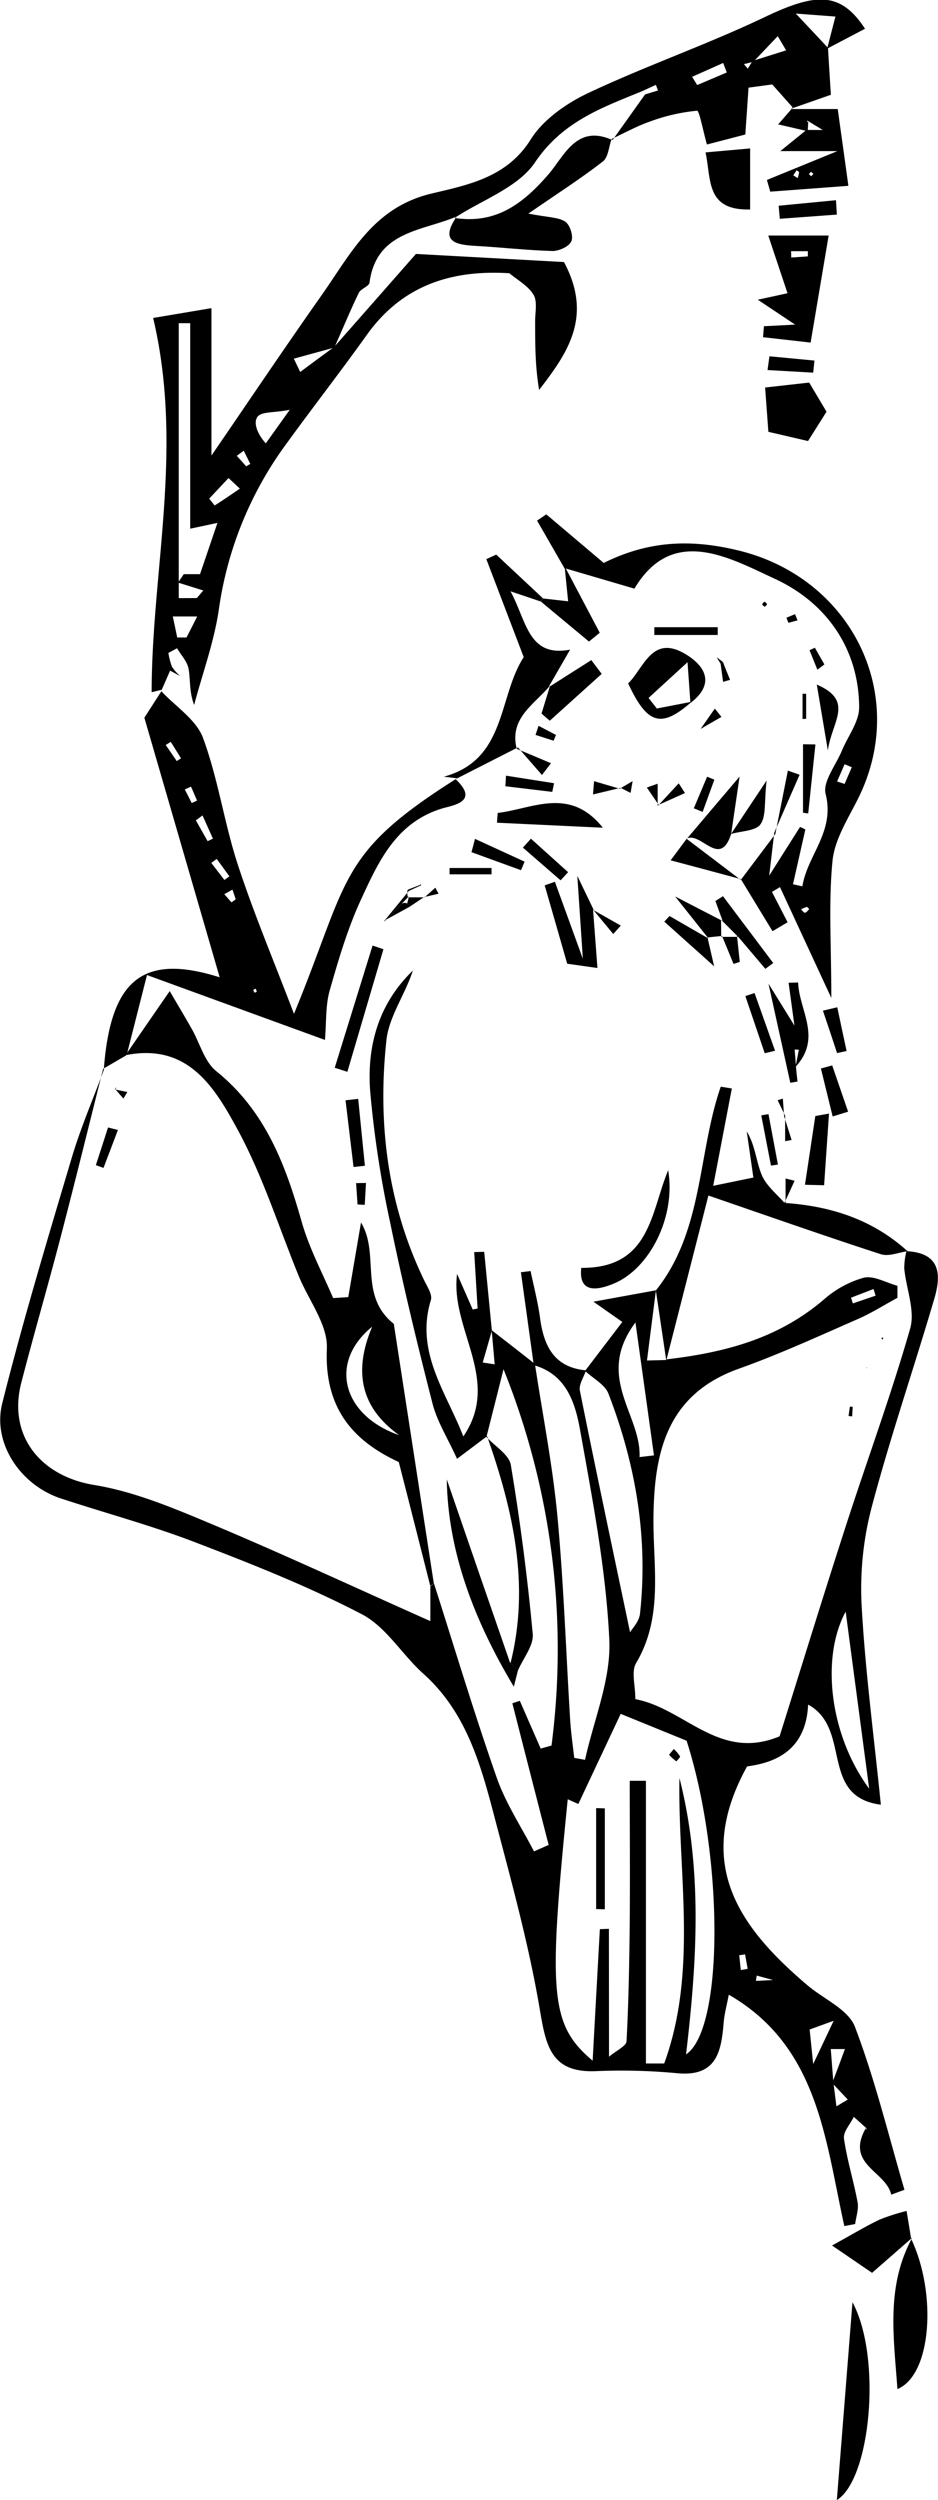 <svg id="Layer_1" data-name="Layer 1" xmlns="http://www.w3.org/2000/svg" viewBox="0 0 260.17 693.4"><path d="M-469.25-705.39c-9.68-8.8-21.34-12.55-34.15-13.39l.34.35c-2.26-2.65-5.29-5-6.58-8-1.62-3.83-1.8-8.25-4.21-12.19.6,4.19,1.21,8.38,1.84,12.8l-11.14,2.29c1.94-10.11,3.56-18.56,5.17-27l-3.08-.49c-6.45,18.69-4.77,40-18,56.52q1.44,9.66,2.87,19.29l-5.33.13q1.24-9.74,2.48-19.47l-17.32,3.16c2.63,1.85,4.63,3.26,8,5.62L-558.7-672.2c2.19,2.09,5.49,3.75,6.48,6.29,7.59,19.65,11.06,40,8.76,61.1-.23,2.15-2.19,4.12-2.75,5.11-4.72-22.51-9.45-44.74-13.92-67-.34-1.71,1.09-3.76,1.7-5.65-8.87-.81-11.71-6.77-12.75-14.54-.59-4.38-1.73-8.68-2.62-13l-2.69.33q1.79,12.89,3.57,25.78c9.1,2.56,11.51,10.55,12.85,18,3.44,19.27,7.18,38.66,8.1,58.13.52,11-4.31,22.21-6.73,33.33l-3-.54c-.38-3.44-.89-6.88-1.11-10.33-1.17-18.9-1.79-37.85-3.55-56.69-1.33-14.16-4.11-28.17-6.24-42.25-4-3.13-8-6.26-12-9.35q.43,4.75.84,9.46l-3.32-.5c.85-2.94,1.69-5.89,2.54-8.83l-2.13-21.88-2.77.08.94,15.65-1.35.28-4.34-9.87c-2,15.36,12.43,29.41,1.73,45.07-4.74-12.25-13.41-23.38-9-37.81.49-1.58-1.13-3.92-2-5.78-10.09-21.07-12.79-43.45-10.33-66.3.7-6.57,5.22-12.72,7.33-19.32-9.56,9.24-12.81,21-11.82,33.66a293.26,293.26,0,0,0,5.51,36.15c3.46,16.86,7.49,33.62,11.77,50.29,1.28,5,4.2,9.6,6.8,15.32l8.37-6.3-.21.22q2.37-9.37,4.73-18.77A207.85,207.85,0,0,1-568-568.28l-3,.84-5.79-13.25-2.07.69q5,19.63,10.07,39.28l-4.07,1.8c-3.49-6.78-7.82-13.27-10.31-20.39-6.25-17.83-11.68-35.94-17.43-53.93l-1,.76v9.69c-21.33-9.51-41-18.67-61-27.06-10.44-4.38-21.19-8.89-32.23-10.7-14.87-2.43-24.05-13.64-20.22-28.42,3.5-13.51,7.4-26.91,10.92-40.42,4.05-15.5,7.86-31.07,11.78-46.61l.23.2c-3,8.13-6.46,16.13-8.93,24.42-6.73,22.64-13.56,45.27-19.29,68.16-2.81,11.19,5.18,22.74,16.19,26.38,12.44,4.1,25.15,7.5,37.36,12.2,15.66,6,31.36,12.21,46.2,19.95,6.71,3.49,11.13,11.17,17,16.45,11.82,10.56,15.88,24.92,19.65,39.32,4.69,17.88,9.66,35.78,12.72,54,1.7,10.07,3.18,17.45,15.5,16.95a164.79,164.79,0,0,1,22.55.57c10.88,1.05,12.26-5.88,12.91-13.95.2-2.47.88-4.9,1.43-7.83C-494-484.86-492.1-459-486.78-435l3-.57c.26-2,1-4.06.7-5.92-1.1-6-2.95-11.81-3.8-17.8-.26-1.84,1.76-4,2.73-6l3.56,3.2c-.07.19-.12.38-.18.57v-.73c-5.89,10.25,5.52,11.94,7,18.54l3.67-1.36c-4.44-15.12-8.14-30.52-13.74-45.2-1.84-4.8-8.65-7.69-13.15-11.5-18.71-15.89-31.78-33.55-16.76-60.73,7.77-1,16.37-4.46,16.92-17.14,12.24,6.69,3,25.51,20.18,27.77-1.94-19.17-4.34-37.16-5.33-55.23a89.08,89.08,0,0,1,2.75-27.16c5.13-19.39,11.66-38.41,17.32-57.66,2-6.62,2.1-13-7.63-13.48a18.86,18.86,0,0,0-.62,4.79c.53,5.6,3.07,11.69,1.64,16.67-5.33,18.61-12.06,36.81-18,55.24-6.27,19.38-12.25,38.86-18.22,57.86-16.77,7-26.23-7.72-40-10.31,0-3.78-1.19-7.65.2-10,7.64-12.88,4.68-26.78,4.82-40.4.19-18.15,3.75-34.14,23.67-41.25,11.22-4,22.1-9,33-13.77,3.79-1.65,7.33-3.91,11-5.89,0-1.11,0-2.23,0-3.34-3.14-.85-6.57-2.9-9.34-2.24a28.18,28.18,0,0,0-11.1,6.08c-11.85,10.08-25.64,14.48-43.59,16.56l11.6-45.43c16.93,5.82,32.31,11.24,47.82,16.27C-474.47-703.85-471.72-705.06-469.25-705.39Zm-37.26,202.15v.5c-.43,1.93-.15.7.08-.51l-4.88.25.23-1.48Zm4.92,10.05,4.8,3.81,7.05-2.56c-1.93,4.08-3.11,6.59-5.68,12-.55-5.41-.78-7.61-1-9.8-1.59-1.28-3.19-2.57-4.77-3.87-.69-1-1.37-1.92-.33-.46C-501.43-495.82-501.51-494.51-501.59-493.19ZM-489.83-475c-.24-3-.47-6.07-.71-9.1l3.93,0c-1.16,3.13-2.32,6.26-3.53,9.43l4.31,4.58-3.14,1.88C-489.26-470.46-489.54-472.73-489.83-475Zm-62.25-42.45-2.51.09c-.63,11.49-1.27,23-2,36.49-11.83-10-12.33-18.46-6.91-72.51l2.94,1.31,11.75-25,18.28,7.45c10.22,31.83,10.42,79.94-.15,87,3.06-26,4.6-51.45-1.84-76.67-.45,26.51,5.15,53.46-4.22,79.19l-5.07,0v-78.4l-4.49,0c0,13.05.1,26.1,0,39.14-.11,11-.31,22.08-.89,33.09-.07,1.34-2.79,2.55-4.86,4.3Zm65.67-88c2.25,17,4.39,33.07,6.52,49.14C-490.87-571.21-493.34-592.63-486.41-605.42Zm-58.31-80.2c1.91,13.71,3.52,25.3,5.14,36.89l-4,.47C-543.07-660.08-556.06-670.47-544.72-685.62Zm60.31-5.26-.51-1.59,6.25-2.41c.18.62.37,1.23.56,1.85Zm-29.18,184.57-1.9.33c-.15-1.37-.3-2.74-.44-4.11l1.62-.24Z" transform="translate(720.97 1052.43)"/><path d="M-676.23-860.84q1.23-2.79,2.44-5.59l2.81,1.54a12.85,12.85,0,0,1-2.28-2.59,18.64,18.64,0,0,1-1-3.86l2.4-1.29c1.11,1.9,2.84,3.69,3.2,5.72.54,3.11.14,6.38,1.54,10,2.36-8.88,5.59-17.64,6.88-26.67a101.27,101.27,0,0,1,18.94-46.09c7.26-10,14.82-19.72,22-29.77,9.73-13.71,23.33-18.23,39.62-17.2,2.15,1.82,5.15,3.43,6.68,5.94,1.14,1.87.45,4.9.46,7.41,0,6.29,0,12.58,1.11,19,7.83-10.16,15-20.28,6.89-35.46L-605.6-982q-11.34,12.91-22.68,25.79-4.72,3.45-9.42,6.95l-1.77-3.69,11.24-3.08c2.23-5,4.36-10.16,6.76-15.14.57-1.19,2.86-1.83,3-2.9,1.9-14.31,14.6-14.22,24.15-18.31l-.52.37c7.61-5,17.59-8.42,22.27-15.39,7.62-11.33,18.56-15.16,29.75-19.76l3.77-1.73.59,1.56-3.59,1.09-9,12.64-.27-.29c3.53-1.63,7-3.58,10.63-4.83a51.67,51.67,0,0,1,13.06-3c.64,0,1.66,5.58,2.74,9.37l10.65-2.77c.3-4.39.6-8.71.89-13l6.58-.89,5.66,6.37-.4.35,11-3.85c-.25-4-.54-8.45-.8-13-2.48-2.68-5-5.34-8.94-9.53l11,.83-2.3,8.91,10.51-5.53c-6.73-10.28-13.51-10.06-27.71-3.28-16,7.64-32.9,13.5-49,21.08-6.08,2.87-12.53,7.36-16,12.88-6.65,10.71-17.71,12.67-27.63,15.06-16.14,3.88-22.31,16.74-30.4,28.19-10,14.2-19.73,28.67-30.54,44.46v-40.89l-16.17,2.72c8.53,36.25-.38,69.84-.42,103.81l2.77-.68Zm164-174.69-1.34,2.15-1.06-1.27,2.61-.63q3.39-3.57,6.77-7.13l2.33,3.94Zm-159.16,149v-76.26h3.18v57l7.55-1.61-4.83,14.22H-670l-1.58,2.34,7,2.19-1.8,2.1Zm30.8-52.25-6.66,9.32c-2.56-2.86-3.43-5.85-2.31-7.35S-645.32-937.86-640.57-938.77Zm-17,18.94,3.15,2.93c-2.3,1.58-4.6,3.17-7,4.68,0,0-.72-.91-1.5-1.9Zm130-109-1.41-2.28,8.62-3.85c.33.88.65,1.76,1,2.64Zm-141.7,153.23-2.53,0c-.4-2-.81-3.89-1.22-5.84h6.77C-667.69-878.64-668.46-877.13-669.24-875.62Zm14-50.39,1.92-1.42,1.82,3.66-1.13.67Z" transform="translate(720.97 1052.43)"/><path d="M-685.67-760.43c1.58-6.24,3.17-12.48,5.47-21.56l49.36,18c.43-5.06.14-9.58,1.31-13.69,2.46-8.62,5-17.31,8.77-25.42,4.81-10.44,9.69-21.18,22.38-25.08,3-.91,10.49-1.8,3.8-8.12l.36-.25c-33.36,21.05-29.71,27.69-45.21,65.32-5.59-14.69-11.15-27.84-15.57-41.36-3.78-11.54-5.46-23.81-9.66-35.17-1.87-5.07-7.63-8.71-11.6-13l.2-.18-4.87,7.58,20.89,72c-21.46-6.79-30.3.8-32.14,25.6l-.23-.2,6.39-3.72Zm28.33-48.93-1.39,1-3.63-4.73,1.5-1.11Zm-9.3-15.53,1.84-1.37,2.89,6.44-1.47.7ZM-675-845.8l1.39-.87,2.85,4.57-1.19.76Zm24.67,68.74-.42-.81.67-.34a3.27,3.27,0,0,1,.33.83C-649.79-777.3-650.18-777.17-650.38-777.06ZM-655.59-803l-1.17.86-2-2.28,2.27-1.25Zm-10.72-27.39-1.48.69-1.92-3.77,1.71-.78C-667.44-833-666.87-831.67-666.31-830.38Z" transform="translate(720.97 1052.43)"/><path d="M-600.64-613.24c-3.82-24.78-7.65-49.57-11.1-72-9.89-7.9-3.78-19.34-9.1-28.12-1.37,8-2.45,14.36-3.53,20.7l-4.19.27c-3-7-6.68-13.88-8.74-21.19-4.51-15.94-10.16-30.85-23.71-41.77-3.27-2.63-4.52-7.73-6.75-11.67-1.66-2.94-3.4-5.84-6.14-10.52l-11.77,17.06-.35.7c17.42-3.46,24.79,9.3,31.14,21,6.87,12.74,11.27,26.8,16.77,40.28,2.74,6.71,8.1,13.52,7.8,20.09-.72,16.1,6.77,25.42,19.95,31.5,3,11.66,5.85,23,8.73,34.34Zm-9.62-41.13c-15.72-5.45-19.68-20.18-7.48-30.09C-622.9-672.28-621.13-662.14-610.26-654.37Z" transform="translate(720.97 1052.43)"/><path d="M-564-894.74l19,5.58c10.5-17.68,26.26-8.6,39-2.7,13.85,6.39,23.26,19,23.33,35.64,0,4-3.14,8-4.79,12s-5.37,8.63-4.51,12c2.65,10.46-5.06,16.94-6.45,25.63l-2.6-.58q1.71-7.59,3.43-15.2l-1.47-.71-8.56,13.52c.61-5.17,1-8.5,1.4-11.84l.32.26q-4.79,6.38-9.58,12.74l0-.18,8.78,14.43,4.18-2.48-4.33-8.42,2.22-1.33,14.24,30.75c0-14.77-.8-26.48.33-38,.57-5.92,4.27-11.66,7.06-17.23,14.39-28.78-1.78-61.29-33.16-68.89-13-3.16-24.78-2.79-37.36,3.46l-15.93-13.48-2.56,1.74q3.89,6.74,7.76,13.49ZM-486.7-835l-2.09-.68q1.05-2.38,2.08-4.78l2,.83Q-485.71-837.33-486.7-835Zm-12.09,34.8a9.26,9.26,0,0,1,1.58-.69c.18,0,.46.39.7.61-.39.37-.73.94-1.18,1C-498-799.2-498.4-799.85-498.79-800.21Z" transform="translate(720.97 1052.43)"/><path d="M-570.33-886.43l-13-12.17-2.75,1.25,10.37,27.18c-7.16,11-4.69,28.45-22.18,33.17l3.64.43-.36.25,17.27-8.8-.33.33c-2.09-8.54,4.95-12.27,9.24-17.45l-.41.41c1.92-3.33,3.84-6.65,6-10.41-11.67,2.19-12-7.86-16.53-16.18l8.31,2.8Z" transform="translate(720.97 1052.43)"/><path d="M-594.31-992.34c-4.66,6.78-.52,7.8,5.19,8.11,7.16.39,14.3,1.23,21.46,1.42,1.79,0,4.55-1.27,5.17-2.7s-.39-4.57-1.7-5.44c-1.89-1.26-4.69-1.15-10.24-2.23,8.09-5.57,14.59-9.74,20.68-14.46,1.5-1.16,1.64-4.09,2.41-6.21l.27.29c-10-4.58-13.45,4.5-17.81,9.53-7.09,8.19-14.59,13.8-26,12.06Z" transform="translate(720.97 1052.43)"/><path d="M-500.43-962.39l-8.65.44c-.08,1-.17,2-.25,3.05l13.2,1.49c1.78-10.54,3.34-19.83,5-29.69h-16.75l5.34,16-8.25,1.8ZM-501.5-981l-.05-1.76h4.65v1.44Z" transform="translate(720.97 1052.43)"/><path d="M-484.52-413.88C-486-395-487.44-377-488.86-359-479.45-364.8-476.29-398.6-484.52-413.88Z" transform="translate(720.97 1052.43)"/><path d="M-467.93-431.79c-7.33,13.38-5.17,27.39-4.12,42,9.59-4,10.92-26.71,3.8-41.69Z" transform="translate(720.97 1052.43)"/><path d="M-497.29-1016.39l-7.25,5.87h15.84l-19.55,8c.3,1.08.61,2.17.92,3.25l21.67-1.62c-1-7.36-1.93-13.91-2.95-21.3h-12.92l.4-.35-4,4.61,8.19,1.9c.06-.9.1-1.81.17-2.69a1,1,0,0,1-.18.26l-.16-.56,4.34,2.65Zm-3.65,12.6.92-1.42c.24.2.7.4.69.58a8.23,8.23,0,0,1-.4,1.59Zm5,.25-.67-.56c.19-.21.37-.59.57-.61s.45.33.67.51Z" transform="translate(720.97 1052.43)"/><path d="M-585.88-654.12c7.21,20.53,12,41.31,6.47,63.14l-.2-.4,2.5,2.5-.2-.22c1.45-3.39,4.4-6.91,4.11-10.13q-2.19-23.52-6.08-46.87c-.48-2.89-4.45-5.21-6.81-7.8Z" transform="translate(720.97 1052.43)"/><path d="M-491.72-938.24l-4.81-8.08-12.22,1.37c.3,4.07.57,7.83.9,12.29l11,2.56Z" transform="translate(720.97 1052.43)"/><path d="M-468.25-431.49l-1.26-7.71a57.06,57.06,0,0,0-7.47,2.4c-3.69,1.74-7.19,3.87-13.21,7.19l11.1,7.58,11.15-9.75Z" transform="translate(720.97 1052.43)"/><path d="M-579.41-591c-6-17.34-12-34.67-17.64-51.11.3,20,7.55,39.07,18.6,57.51l1.14-4.52.2.22-2.5-2.5Z" transform="translate(720.97 1052.43)"/><path d="M-529.47-857.44c6.63-5.06,4.51-9.92-1.13-13.42-9.46-5.85-11.67,3.55-16.14,8,5.35,11.45,9.19,12.48,17.63,5.07l-9.68,1.87-2.29-2.93,10.81-9.91C-529.85-862.89-529.66-860.16-529.47-857.44Z" transform="translate(720.97 1052.43)"/><path d="M-535.64-727.86c-4.83,11.58-4.89,27.25-24.11,27.09-.71,6.37,3.39,6.73,9.1,4.33C-540.78-700.59-533.45-714.89-535.64-727.86Z" transform="translate(720.97 1052.43)"/><path d="M-556.27-800l-4.57-9.5c.59,8.85,1,14.84,1.53,23-3.12-8.61-5.43-15-7.75-21.36l-2.83,1c2,6.88,3.95,13.76,6.24,21.73l8.39,1.19c-.45-6-.83-11.13-1.22-16.26Z" transform="translate(720.97 1052.43)"/><path d="M-512.91-994.33v-16.93l-12.36,1.1C-523.66-1002.48-525.21-994-512.91-994.33Z" transform="translate(720.97 1052.43)"/><path d="M-553.76-822.85c-9.21-11.54-19.45-5.25-29.17-4.1-.07.9-.14,1.81-.2,2.71Z" transform="translate(720.97 1052.43)"/><path d="M-500.32-756.52c7.47-8.06,1-15.62.72-23.4l-2.64.07c.41,3,.82,6,1.62,11.88l-7.2-11.63c2.48,11.25,4.26,19.37,6.05,27.49l2-.34c-.16-1.4-.32-2.81-.43-4.27s-.23-3.1-.36-4.62l1.17.07Z" transform="translate(720.97 1052.43)"/><path d="M-617.63-790.17l-10.5,33.9,3.51,1.12q5-17,10-34Z" transform="translate(720.97 1052.43)"/><path d="M-568.4-862.24l-2.37,7.72,2.28,2,14.41-13-2.88-3.82-11.84,7.52Z" transform="translate(720.97 1052.43)"/><path d="M-530.58-819.81c4-2.14,9.27,8.45,12.41-1.32h0c.65-4.45,1.3-8.89,2.34-15.91-6.08,7.16-10.37,12.2-14.64,17.27Z" transform="translate(720.97 1052.43)"/><path d="M-571-885.62l13.38,11.13,3-2.43q-4.7-8.91-9.4-17.82l-.26.22c.27,2.71.54,5.42.89,8.87l-6.91-.78Z" transform="translate(720.97 1052.43)"/><path d="M-494.83-742.88q-1.44,9.52-2.87,19.06l5.31.13q.67-9.94,1.36-19.88Z" transform="translate(720.97 1052.43)"/><path d="M-619.76-729.1l-1.86-18.55-3.51.4,2.22,18.51Z" transform="translate(720.97 1052.43)"/><path d="M-516.56-793l7.87,9.29,2.19-1.61-13.94-18.54-2.1,1.34q1,2.75,2,5.5l-.42-.3,4.71,4.71Z" transform="translate(720.97 1052.43)"/><path d="M-515.52-808.38l-15.06-11.43.09,0c-1,1.34-2,2.7-4.47,6,7.09,1.89,13.24,3.53,19.41,5.2C-515.54-808.56-515.52-808.38-515.52-808.38Z" transform="translate(720.97 1052.43)"/><path d="M-489.1-996.9-505-995.37c.11,1.21.21,2.41.32,3.62l15.83-1.16Z" transform="translate(720.97 1052.43)"/><path d="M-506-761l-5.68-16-2.55.85,5.37,15.85Z" transform="translate(720.97 1052.43)"/><path d="M-518.17-821.13c2.81-.82,6.81-.8,8.13-2.67,1.63-2.29,1-6.16,1.7-12.13l-9.85,14.79Z" transform="translate(720.97 1052.43)"/><path d="M-494.42-862.55c1.1,6.55,1.83,10.87,3.07,18.26C-490.27-852.32-483.87-858-494.42-862.55Z" transform="translate(720.97 1052.43)"/><path d="M-485.73-744.09l-4.42-12.84-3.13.86q1.63,6.65,3.26,13.3Z" transform="translate(720.97 1052.43)"/><path d="M-498.24-846v19l1.44.19q1-9.57,2-19.14Z" transform="translate(720.97 1052.43)"/><path d="M-508.08-949.79l12.67.72c.11-1.12.23-2.24.34-3.35l-12.49-1.19Z" transform="translate(720.97 1052.43)"/><path d="M-492.72-772.11q2,5.88,3.92,11.76l2.65-.57q-1.31-6.06-2.59-12.13Z" transform="translate(720.97 1052.43)"/><path d="M-590.2-816.07l13.74,5c.34-.79.69-1.58,1-2.37l-13.77-6.32C-589.53-818.52-589.86-817.29-590.2-816.07Z" transform="translate(720.97 1052.43)"/><path d="M-575.94-817.33l10.46,9.07,2.08-2.26-10.3-9.29Z" transform="translate(720.97 1052.43)"/><path d="M-521.9-878.47h-17.58c0,.72,0,1.44,0,2.16h17.58Z" transform="translate(720.97 1052.43)"/><path d="M-524.38-792.08l-10.89-6.28-1.45,1.56,13.83,12.39-1.84-8Z" transform="translate(720.97 1052.43)"/><path d="M-524.73-792.42l4-.42-.21.21c0-1.56,0-3.11-.05-4.66l.42.3-13.14-6.79,9.29,11.69Z" transform="translate(720.97 1052.43)"/><path d="M-580.79-834.35l13,1.56.5-2.4-13.33-2.1C-580.67-836.31-580.73-835.33-580.79-834.35Z" transform="translate(720.97 1052.43)"/><path d="M-506.26-821.38l7.07-16.16-3.25-1.15q-1.74,8.79-3.49,17.58Z" transform="translate(720.97 1052.43)"/><path d="M-505.2-729.42q-1.31-7-2.62-14l-2,.35q1.35,7,2.69,13.93Z" transform="translate(720.97 1052.43)"/><path d="M-584.63-811.68h-11.65v1.76h11.65Z" transform="translate(720.97 1052.43)"/><path d="M-520.71-792.84q1.61,3.87,3.19,7.76l1.74-.55-.78-7.34.3.39-4.66,0Z" transform="translate(720.97 1052.43)"/><path d="M-524.84-837l-3.69,8.76,2.45,1,3.25-8.93Z" transform="translate(720.97 1052.43)"/><path d="M-577.31-845.12l6.66,7.64c.84-1.09,1.67-2.18,2.51-3.26l-9.5-4Z" transform="translate(720.97 1052.43)"/><path d="M-622.2-724.28c.13,2,.27,3.95.4,5.92l2,.11.34-6.07Z" transform="translate(720.97 1052.43)"/><path d="M-556.48-800.14q2.81,3.39,5.6,6.77l2.1-2.33-7.46-4.23Z" transform="translate(720.97 1052.43)"/><path d="M-538.26-829.21l7.28-3.26-1.73-2.7-5.85,6.33Z" transform="translate(720.97 1052.43)"/><path d="M-607.79-803.55a3.24,3.24,0,0,1-.08-2.11l.3.33q-3.34,4.1-6.68,8.18l-.13.3,2.56-2.51-.33.26,2.48-2.45-.31.23,2.45-2.52Z" transform="translate(720.97 1052.43)"/><path d="M-549.06-833.66l-7.14-2.1-.29,3.68,7.66-1.83Z" transform="translate(720.97 1052.43)"/><path d="M-497.37-853.07V-860l-1,0v7Z" transform="translate(720.97 1052.43)"/><path d="M-492.31-868.14l-2.64-4.64-1.48.69q1.08,2.72,2.17,5.41Z" transform="translate(720.97 1052.43)"/><path d="M-614.25-797.15l7-3.84-.78-.84a1.5,1.5,0,0,0-1.94.5l.31-.22-2.48,2.45.33-.26-2.56,2.51Z" transform="translate(720.97 1052.43)"/><path d="M-538.56-828.84v-6.22l-3,1.06q1.63,2.38,3.26,4.78Z" transform="translate(720.97 1052.43)"/><path d="M-572.43-848.59l5,1.61c.22-.54.44-1.07.67-1.6l-4.84-2.54Z" transform="translate(720.97 1052.43)"/><path d="M-548.83-833.91l2.76,1.4.57-3.27-3.57,2.12Z" transform="translate(720.97 1052.43)"/><path d="M-503.2-743v7.09l1.79-.33-2.06-6.53Z" transform="translate(720.97 1052.43)"/><path d="M-503.4-718.78l2.83-6.15-2.51-.63c0,2.37,0,4.73,0,7.11C-503.06-718.43-503.4-718.78-503.4-718.78Z" transform="translate(720.97 1052.43)"/><path d="M-522.7-855.89l-3.95,5.64,5.78-3.34Z" transform="translate(720.97 1052.43)"/><path d="M-502.29-879.69l2.53-.68-.7-1.72-2.38,1Z" transform="translate(720.97 1052.43)"/><path d="M-503.47-742.73c-.12-1.66-.24-3.32-.37-5l-1.44.47c.69,1.43,1.39,2.85,2.08,4.28Z" transform="translate(720.97 1052.43)"/><path d="M-521.09-868.31c.22,1.67.45,3.33.68,5l1.94-.56c-.68-1.67-1.37-3.33-2-5Z" transform="translate(720.97 1052.43)"/><path d="M-603.33-803.62l4-.93-.89-1.67-3,2.69Z" transform="translate(720.97 1052.43)"/><path d="M-607.26-801l3.93-2.63.08.09-4.53,0,.25-.29-.51,2Z" transform="translate(720.97 1052.43)"/><path d="M-607.87-805.66l3.49-1.36.26.12-3.45,1.57Z" transform="translate(720.97 1052.43)"/><path d="M-508.85-884.11c.22-.26.63-.53.61-.77s-.45-.46-.7-.69c-.22.26-.63.53-.61.78S-509.1-884.34-508.85-884.11Z" transform="translate(720.97 1052.43)"/><path d="M-604.38-807v-.26c-.51-1-.17-.34.21.35Z" transform="translate(720.97 1052.43)"/><path d="M-520.52-868.87l-1.66-1.26,1.09,1.82Z" transform="translate(720.97 1052.43)"/><path d="M-691-739.71q-1.69,5.24-3.38,10.45l2.12.77,4-10.53Z" transform="translate(720.97 1052.43)"/><path d="M-689-750.34c.76.87,1.51,1.75,2.26,2.62l1.09-1.82-3.18-.66Z" transform="translate(720.97 1052.43)"/><path d="M-688.83-750.2l0-.74s-.18.6-.19.6Z" transform="translate(720.97 1052.43)"/><path d="M-480.67-673.24c.64,1.41.32.71,0,0Z" transform="translate(720.97 1052.43)"/><path d="M-485.24-662.29l-.37,2.61,1,.1.15-2.64Z" transform="translate(720.97 1052.43)"/><polygon points="244.81 371.61 244.99 370.99 244.43 371.1 244.81 371.61"/><path d="M-555.62-550.93v28l2.41.07v-28Z" transform="translate(720.97 1052.43)"/><path d="M-534.08-567.32c-.63.79-1.36,1.55-1.28,1.65a16.73,16.73,0,0,0,2,1.79c.35-.48,1.11-1.14,1-1.41A9.69,9.69,0,0,0-534.08-567.32Z" transform="translate(720.97 1052.43)"/></svg>